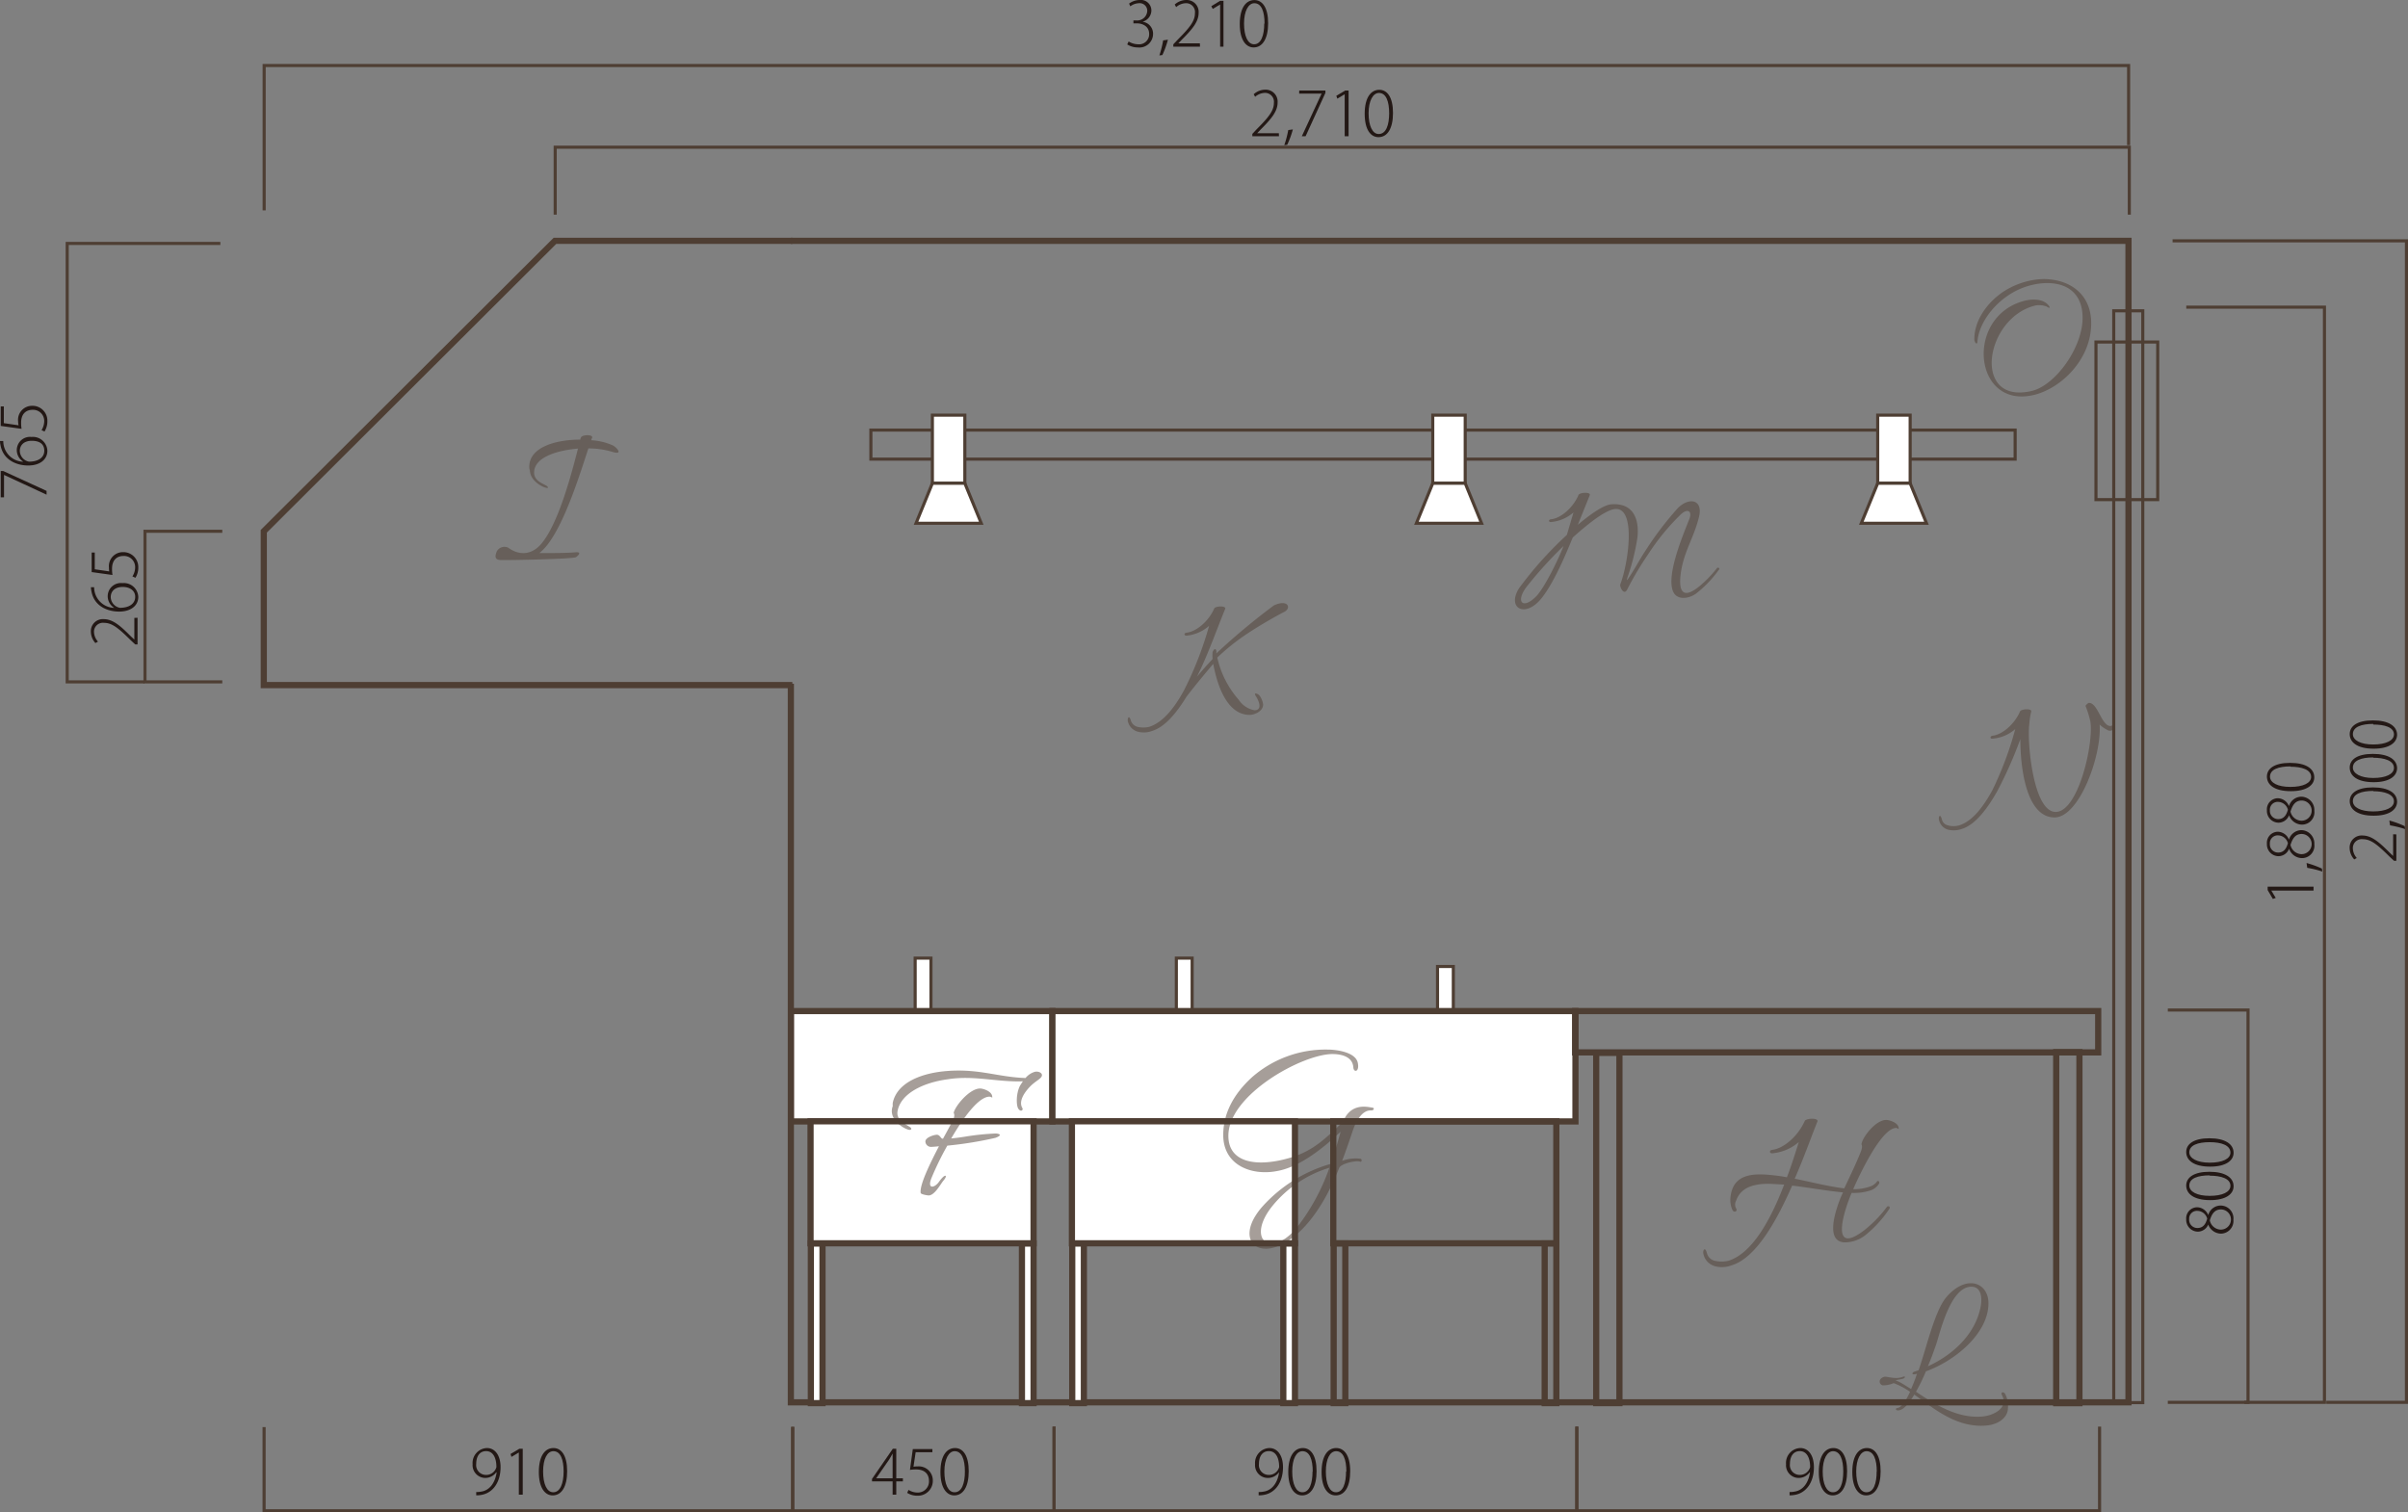 <svg xmlns="http://www.w3.org/2000/svg" width="388.79" height="244.22" viewBox="0 0 388.79 244.22"><rect x="0" y="0" width="388.79" height="244.22" fill="#808080" stroke="none"/><defs><style>.cls-1,.cls-5{fill:#fff;}.cls-1,.cls-2,.cls-4,.cls-5{stroke:#4e3e33;stroke-miterlimit:10;}.cls-1,.cls-2{stroke-width:0.5px;}.cls-2,.cls-4{fill:none;}.cls-3{fill:#231815;}.cls-6{opacity:0.5;}.cls-7{fill:#4e3e33;}</style></defs><g id="レイヤー_2" data-name="レイヤー 2"><g id="PC"><rect class="cls-1" x="147.76" y="154.72" width="2.55" height="13.26"/><rect class="cls-1" x="189.93" y="154.72" width="2.55" height="13.26"/><rect class="cls-1" x="232.1" y="156.07" width="2.55" height="13.26"/><rect class="cls-2" x="140.61" y="69.45" width="184.75" height="4.69"/><path class="cls-3" d="M22.21,99.76v4.3h-.38l-.72-.67c-1.93-1.91-3-2.81-4.29-2.81a1.44,1.44,0,0,0-1.64,1.52,2.46,2.46,0,0,0,.64,1.51l-.42.23a2.8,2.8,0,0,1-.73-1.86,1.93,1.93,0,0,1,2.06-2c1.44,0,2.64,1,4.36,2.74l.6.56h0v-3.5Z"/><path class="cls-3" d="M18.39,98.12a2.19,2.19,0,0,1-1-1.84,2.13,2.13,0,0,1,2.37-2.12,2.34,2.34,0,0,1,2.57,2.23c0,1.35-1.13,2.37-3.1,2.37-1.79,0-4-.81-4.46-3.24a3.51,3.51,0,0,1-.09-.7h.52a3.34,3.34,0,0,0,3.19,3.34Zm1.42-3.34c-1.25,0-1.93.69-1.93,1.65a1.81,1.81,0,0,0,1.48,1.72c1.47,0,2.47-.64,2.47-1.78C21.83,95.4,21,94.78,19.81,94.78Z"/><path class="cls-3" d="M14.8,89.23h.5v2.7l2.34.34a3.29,3.29,0,0,1-.05-.64,2.26,2.26,0,0,1,2.26-2.47,2.41,2.41,0,0,1,2.48,2.46,3.09,3.09,0,0,1-.46,1.68l-.49-.22a2.76,2.76,0,0,0,.44-1.48,1.79,1.79,0,0,0-1.89-1.82c-1.06,0-1.84.65-1.84,2.07a6.33,6.33,0,0,0,.07,1l-3.36-.47Z"/><path class="cls-3" d="M.12,80.31V76.06h.4l7,3.21v.61L.65,76.69h0v3.62Z"/><path class="cls-3" d="M3.71,74.52a2.19,2.19,0,0,1-1-1.84,2.13,2.13,0,0,1,2.37-2.12A2.34,2.34,0,0,1,7.65,72.8c0,1.34-1.12,2.37-3.1,2.37-1.79,0-4-.82-4.46-3.25a3.43,3.43,0,0,1-.09-.7H.53a3.33,3.33,0,0,0,3.18,3.34Zm1.42-3.34c-1.25,0-1.93.69-1.93,1.66a1.82,1.82,0,0,0,1.48,1.71c1.47,0,2.47-.64,2.47-1.77S6.32,71.18,5.13,71.18Z"/><path class="cls-3" d="M.12,65.63h.5v2.7L3,68.68A3.48,3.48,0,0,1,2.92,68a2.26,2.26,0,0,1,2.25-2.47A2.4,2.4,0,0,1,7.65,68a3.06,3.06,0,0,1-.46,1.68l-.48-.22A2.83,2.83,0,0,0,7.14,68a1.79,1.79,0,0,0-1.88-1.82c-1.06,0-1.85.65-1.85,2.07a6.24,6.24,0,0,0,.07,1L.12,68.78Z"/><polyline class="cls-2" points="42.65 33.97 42.65 10.58 343.68 10.58 343.68 23.44"/><path class="cls-3" d="M184.52,3.52a1.93,1.93,0,0,1,1.65,1.94,2.2,2.2,0,0,1-2.45,2.2A3.11,3.11,0,0,1,182,7.17l.23-.47a3,3,0,0,0,1.53.45,1.62,1.62,0,0,0,1.78-1.67c0-1.19-1-1.71-2-1.71H183V3.3h.48a1.62,1.62,0,0,0,1.75-1.48,1.22,1.22,0,0,0-1.36-1.3,2.43,2.43,0,0,0-1.37.5L182.3.58A2.91,2.91,0,0,1,184,0a1.7,1.7,0,0,1,1.9,1.73,1.91,1.91,0,0,1-1.37,1.76Z"/><path class="cls-3" d="M188.57,6.41a14.48,14.48,0,0,1-.9,2.48l-.48.06a16.55,16.55,0,0,0,.61-2.43Z"/><path class="cls-3" d="M193.75,7.54h-4.31V7.16l.68-.72c1.91-1.93,2.81-3,2.81-4.29A1.43,1.43,0,0,0,191.41.52a2.45,2.45,0,0,0-1.51.63l-.23-.42A2.8,2.8,0,0,1,191.53,0a1.93,1.93,0,0,1,2,2.06c0,1.44-1,2.64-2.74,4.37l-.56.59V7h3.5Z"/><path class="cls-3" d="M197,7.54V.72h0l-1.19.72L195.58,1,197,.13h.54V7.54Z"/><path class="cls-3" d="M200.17,3.88c0-2.72,1.07-3.87,2.36-3.87s2.22,1.21,2.22,3.74-.92,3.91-2.34,3.91C201.17,7.66,200.17,6.46,200.17,3.88Zm4-.08c0-1.92-.49-3.28-1.65-3.28-.95,0-1.66,1.25-1.66,3.28s.61,3.35,1.62,3.35C203.64,7.15,204.12,5.65,204.12,3.8Z"/><polyline class="cls-2" points="170.19 230.37 170.19 243.96 254.59 243.96 254.59 230.37"/><polyline class="cls-2" points="254.59 230.37 254.59 243.96 338.99 243.96 338.99 230.37"/><polyline class="cls-2" points="127.99 230.38 127.99 243.97 170.19 243.97 170.19 230.38"/><polyline class="cls-2" points="42.64 230.45 42.64 243.96 127.98 243.96 127.98 230.45"/><path class="cls-3" d="M80.12,237.75a2.19,2.19,0,0,1-1.81.91,2.06,2.06,0,0,1-2-2.23,2.41,2.41,0,0,1,2.3-2.6c1.28,0,2.21,1.13,2.21,3.09,0,2.42-1.22,4.11-3,4.46a4.35,4.35,0,0,1-.93.09v-.54a3.33,3.33,0,0,0,.78-.06c1.51-.22,2.31-1.6,2.52-3.12Zm-3.23-1.36a1.58,1.58,0,0,0,1.54,1.78,1.7,1.7,0,0,0,1.72-1.26c0-1.56-.58-2.58-1.66-2.58S76.89,235.21,76.89,236.39Z"/><path class="cls-3" d="M83.77,241.36v-6.81h0l-1.19.71-.15-.47,1.42-.84h.55v7.41Z"/><path class="cls-3" d="M87,237.7c0-2.72,1.07-3.87,2.36-3.87s2.21,1.21,2.21,3.74-.91,3.91-2.34,3.91C88,241.48,87,240.28,87,237.7Zm4-.08c0-1.91-.49-3.28-1.65-3.28-1,0-1.66,1.25-1.66,3.28s.61,3.35,1.62,3.35C90.47,241,91,239.48,91,237.62Z"/><path class="cls-3" d="M144.71,241.36h-.59v-2.15h-3.33v-.39l3.36-4.87h.56v4.77h1.07v.49h-1.07Zm-3.25-2.64h2.66v-2.91c0-.38,0-.75,0-1.09h0c-.23.43-.4.7-.58,1l-2.08,3Z"/><path class="cls-3" d="M150.54,234v.51h-2.7l-.35,2.34a3.48,3.48,0,0,1,.65-.05,2.26,2.26,0,0,1,2.47,2.25,2.4,2.4,0,0,1-2.46,2.48,3.06,3.06,0,0,1-1.68-.46l.22-.48a2.74,2.74,0,0,0,1.48.43,1.79,1.79,0,0,0,1.82-1.88c0-1.06-.65-1.85-2.07-1.85a6.24,6.24,0,0,0-1,.07l.46-3.36Z"/><path class="cls-3" d="M151.84,237.7c0-2.72,1.07-3.87,2.36-3.87s2.21,1.21,2.21,3.74-.91,3.91-2.34,3.91C152.84,241.48,151.84,240.28,151.84,237.7Zm3.95-.08c0-1.91-.49-3.28-1.65-3.28-.95,0-1.66,1.25-1.66,3.28s.61,3.35,1.62,3.35C155.31,241,155.79,239.48,155.79,237.62Z"/><path class="cls-3" d="M206.5,237.75a2.19,2.19,0,0,1-1.81.91,2.06,2.06,0,0,1-2.05-2.23,2.41,2.41,0,0,1,2.3-2.6c1.28,0,2.21,1.13,2.21,3.09,0,2.42-1.22,4.11-3,4.46a4.35,4.35,0,0,1-.93.09v-.54a3.33,3.33,0,0,0,.78-.06c1.51-.22,2.31-1.6,2.52-3.12Zm-3.23-1.36a1.58,1.58,0,0,0,1.54,1.78,1.7,1.7,0,0,0,1.72-1.26c0-1.56-.58-2.58-1.66-2.58S203.27,235.21,203.27,236.39Z"/><path class="cls-3" d="M208,237.7c0-2.72,1.07-3.87,2.36-3.87s2.21,1.21,2.21,3.74-.91,3.91-2.34,3.91C209,241.48,208,240.28,208,237.7Zm3.95-.08c0-1.91-.49-3.28-1.65-3.28-1,0-1.66,1.25-1.66,3.28s.61,3.35,1.62,3.35C211.44,241,211.92,239.48,211.92,237.62Z"/><path class="cls-3" d="M213.38,237.7c0-2.72,1.07-3.87,2.36-3.87S218,235,218,237.57s-.91,3.91-2.34,3.91C214.38,241.48,213.38,240.28,213.38,237.7Zm4-.08c0-1.91-.49-3.28-1.65-3.28-1,0-1.66,1.25-1.66,3.28s.61,3.35,1.62,3.35C216.85,241,217.33,239.48,217.33,237.62Z"/><path class="cls-3" d="M292.19,237.75a2.2,2.2,0,0,1-1.82.91,2.05,2.05,0,0,1-2-2.23,2.4,2.4,0,0,1,2.3-2.6c1.28,0,2.2,1.13,2.2,3.09,0,2.42-1.22,4.11-3,4.46a4.41,4.41,0,0,1-.93.09v-.54a3.36,3.36,0,0,0,.78-.06c1.51-.22,2.31-1.6,2.52-3.12ZM289,236.39a1.58,1.58,0,0,0,1.54,1.78,1.71,1.71,0,0,0,1.72-1.26c0-1.56-.59-2.58-1.66-2.58S289,235.21,289,236.39Z"/><path class="cls-3" d="M293.66,237.7c0-2.72,1.07-3.87,2.36-3.87s2.21,1.21,2.21,3.74-.91,3.91-2.34,3.91C294.66,241.48,293.66,240.28,293.66,237.7Zm3.95-.08c0-1.91-.49-3.28-1.65-3.28-.95,0-1.67,1.25-1.67,3.28s.62,3.35,1.63,3.35C297.13,241,297.61,239.48,297.61,237.62Z"/><path class="cls-3" d="M299.07,237.7c0-2.72,1.07-3.87,2.36-3.87s2.21,1.21,2.21,3.74-.91,3.91-2.34,3.91C300.07,241.48,299.07,240.28,299.07,237.7Zm3.95-.08c0-1.91-.49-3.28-1.65-3.28-.95,0-1.67,1.25-1.67,3.28s.62,3.35,1.63,3.35C302.54,241,303,239.48,303,237.62Z"/><polyline class="cls-4" points="127.69 38.89 343.66 38.89 343.66 226.45 127.69 226.45 127.69 110.41"/><polyline class="cls-4" points="127.93 110.63 42.59 110.63 42.59 85.79 89.6 38.89 127.93 38.89"/><polyline class="cls-2" points="89.64 34.66 89.64 23.77 343.79 23.77 343.79 34.66"/><rect class="cls-5" x="130.92" y="200.79" width="1.88" height="25.79"/><rect class="cls-5" x="165" y="200.79" width="1.88" height="25.79"/><rect class="cls-5" x="127.72" y="163.27" width="42.2" height="17.82"/><rect class="cls-5" x="130.87" y="181.07" width="36.01" height="19.7"/><rect class="cls-5" x="173.12" y="200.79" width="1.88" height="25.79"/><rect class="cls-5" x="207.2" y="200.79" width="1.88" height="25.79"/><rect class="cls-5" x="169.92" y="163.27" width="84.45" height="17.82"/><rect class="cls-5" x="173.07" y="181.07" width="36.01" height="19.7"/><rect class="cls-4" x="215.33" y="200.79" width="1.88" height="25.79"/><rect class="cls-4" x="249.4" y="200.79" width="1.88" height="25.79"/><rect class="cls-4" x="215.27" y="181.07" width="36.01" height="19.7"/><rect class="cls-4" x="257.72" y="170.02" width="3.75" height="56.56"/><rect class="cls-4" x="254.32" y="163.27" width="84.45" height="6.67"/><rect class="cls-4" x="331.99" y="169.9" width="3.75" height="56.69"/><rect class="cls-1" x="150.54" y="67.04" width="5.24" height="10.99"/><polygon class="cls-1" points="158.43 84.5 147.9 84.5 150.54 78.04 155.78 78.04 158.43 84.5"/><rect class="cls-1" x="231.33" y="67.04" width="5.24" height="10.99"/><polygon class="cls-1" points="239.21 84.5 228.69 84.5 231.33 78.04 236.57 78.04 239.21 84.5"/><rect class="cls-1" x="303.17" y="67.04" width="5.24" height="10.99"/><polygon class="cls-1" points="311.05 84.5 300.52 84.5 303.17 78.04 308.41 78.04 311.05 84.5"/><rect class="cls-2" x="341.28" y="50.19" width="4.69" height="176.31"/><rect class="cls-2" x="338.41" y="55.23" width="9.97" height="25.45"/><path class="cls-3" d="M206.5,22h-4.3v-.38l.67-.72c1.92-1.92,2.81-3,2.81-4.28A1.44,1.44,0,0,0,204.16,15a2.53,2.53,0,0,0-1.51.63l-.23-.41a2.77,2.77,0,0,1,1.86-.74,1.93,1.93,0,0,1,2,2.07c0,1.43-1,2.63-2.73,4.36l-.57.6v0h3.5Z"/><path class="cls-3" d="M208.74,20.9a14.37,14.37,0,0,1-.91,2.48l-.47.06A16.6,16.6,0,0,0,208,21Z"/><path class="cls-3" d="M209.77,14.62H214V15l-3.2,7h-.61l3.19-6.88v0h-3.62Z"/><path class="cls-3" d="M217.11,22V15.22h0l-1.19.71-.16-.46,1.43-.85h.55V22Z"/><path class="cls-3" d="M220.34,18.37c0-2.72,1.07-3.87,2.36-3.87s2.21,1.21,2.21,3.74-.91,3.91-2.34,3.91C221.34,22.15,220.34,21,220.34,18.37Zm3.95-.08c0-1.91-.49-3.28-1.65-3.28-.95,0-1.67,1.25-1.67,3.28s.62,3.35,1.63,3.35C223.81,21.64,224.29,20.15,224.29,18.29Z"/><polyline class="cls-2" points="23.32 110.11 10.85 110.11 10.85 39.31 35.58 39.31"/><polyline class="cls-2" points="35.89 110.11 23.41 110.11 23.41 85.79 35.89 85.79"/><polyline class="cls-2" points="350.78 38.89 388.54 38.89 388.54 226.45 375.59 226.45"/><polyline class="cls-2" points="352.99 49.6 375.3 49.6 375.3 226.45 362.36 226.45"/><polyline class="cls-2" points="350.01 163.1 362.96 163.1 362.96 226.45 350.01 226.45"/><path class="cls-3" d="M386.91,134.74V139h-.38l-.72-.67c-1.93-1.91-3-2.81-4.29-2.81a1.43,1.43,0,0,0-1.63,1.52,2.45,2.45,0,0,0,.63,1.51l-.41.23a2.75,2.75,0,0,1-.74-1.86,1.93,1.93,0,0,1,2.06-2c1.44,0,2.64,1,4.37,2.74l.59.56h0v-3.5Z"/><path class="cls-3" d="M385.78,132.5a14.37,14.37,0,0,1,2.48.91l.06.47a16.6,16.6,0,0,0-2.43-.6Z"/><path class="cls-3" d="M383.25,131.72c-2.72,0-3.87-1.07-3.87-2.36s1.21-2.21,3.74-2.21,3.91.91,3.91,2.34C387,130.72,385.83,131.72,383.25,131.72Zm-.08-4c-1.91,0-3.28.49-3.28,1.65,0,1,1.25,1.66,3.28,1.66s3.35-.61,3.35-1.62C386.52,128.25,385,127.77,383.17,127.77Z"/><path class="cls-3" d="M383.25,126.31c-2.72,0-3.87-1.07-3.87-2.36s1.21-2.21,3.74-2.21,3.91.91,3.91,2.34C387,125.31,385.83,126.31,383.25,126.31Zm-.08-4c-1.91,0-3.28.49-3.28,1.65,0,.95,1.25,1.67,3.28,1.67s3.35-.62,3.35-1.63C386.52,122.84,385,122.36,383.17,122.36Z"/><path class="cls-3" d="M383.25,120.9c-2.72,0-3.87-1.07-3.87-2.36s1.21-2.21,3.74-2.21,3.91.91,3.91,2.34C387,119.9,385.83,120.9,383.25,120.9Zm-.08-4c-1.91,0-3.28.49-3.28,1.65,0,1,1.25,1.67,3.28,1.67s3.35-.62,3.35-1.63C386.52,117.43,385,117,383.17,117Z"/><path class="cls-3" d="M373.54,143.81h-6.82v0l.72,1.19-.47.16-.84-1.43v-.55h7.41Z"/><path class="cls-3" d="M372.41,139.36a15.39,15.39,0,0,1,2.48.9l.06.48a15.42,15.42,0,0,0-2.43-.6Z"/><path class="cls-3" d="M369.59,137.06a1.85,1.85,0,0,1-1.68,1.2,1.9,1.9,0,0,1-1.9-2,1.79,1.79,0,0,1,1.77-1.95,2,2,0,0,1,1.79,1.27h0a2.13,2.13,0,0,1,2-1.53,2.16,2.16,0,0,1,2.1,2.29,2,2,0,0,1-2,2.23,2.23,2.23,0,0,1-2.07-1.49Zm-1.76.61c.87,0,1.32-.59,1.57-1.51a1.68,1.68,0,0,0-1.57-1.26,1.26,1.26,0,0,0-1.34,1.35A1.32,1.32,0,0,0,367.83,137.67Zm3.81-3c-1,0-1.48.67-1.82,1.77a1.86,1.86,0,0,0,1.75,1.49,1.63,1.63,0,0,0,.07-3.26Z"/><path class="cls-3" d="M369.59,131.65a1.85,1.85,0,0,1-1.68,1.2,1.9,1.9,0,0,1-1.9-2,1.79,1.79,0,0,1,1.77-1.95,2,2,0,0,1,1.79,1.27h0a2.12,2.12,0,0,1,2-1.52,2.15,2.15,0,0,1,2.1,2.28,2,2,0,0,1-2,2.23,2.23,2.23,0,0,1-2.07-1.49Zm-1.76.62c.87,0,1.32-.6,1.57-1.52a1.68,1.68,0,0,0-1.57-1.26,1.26,1.26,0,0,0-1.34,1.35A1.33,1.33,0,0,0,367.83,132.27Zm3.81-3c-1,0-1.48.67-1.82,1.78a1.86,1.86,0,0,0,1.75,1.48,1.63,1.63,0,0,0,.07-3.26Z"/><path class="cls-3" d="M369.88,127.76c-2.72,0-3.87-1.07-3.87-2.36s1.21-2.21,3.74-2.21,3.91.91,3.91,2.34C373.66,126.76,372.46,127.76,369.88,127.76Zm-.08-4c-1.92,0-3.29.49-3.29,1.65,0,1,1.25,1.66,3.29,1.66s3.35-.61,3.35-1.62C373.15,124.29,371.65,123.81,369.8,123.81Z"/><path class="cls-3" d="M356.56,197.69a1.85,1.85,0,0,1-1.68,1.2,1.91,1.91,0,0,1-1.9-2,1.79,1.79,0,0,1,1.77-1.94,2,2,0,0,1,1.79,1.27h0a2.07,2.07,0,0,1,4.06.75,2.05,2.05,0,0,1-2,2.24,2.23,2.23,0,0,1-2.07-1.49Zm-1.76.61c.87,0,1.32-.59,1.57-1.51a1.68,1.68,0,0,0-1.57-1.26,1.25,1.25,0,0,0-1.34,1.34A1.32,1.32,0,0,0,354.8,198.3Zm3.81-3c-1,0-1.49.67-1.82,1.77a1.86,1.86,0,0,0,1.75,1.49,1.63,1.63,0,0,0,.07-3.26Z"/><path class="cls-3" d="M356.85,193.8c-2.72,0-3.87-1.08-3.87-2.36s1.21-2.22,3.74-2.22,3.91.92,3.91,2.34C360.63,192.79,359.43,193.8,356.85,193.8Zm-.08-4c-1.92,0-3.29.48-3.29,1.64,0,1,1.25,1.67,3.29,1.67s3.35-.61,3.35-1.63C360.12,190.32,358.62,189.85,356.77,189.85Z"/><path class="cls-3" d="M356.85,188.39c-2.72,0-3.87-1.07-3.87-2.36s1.21-2.22,3.74-2.22,3.91.92,3.91,2.35C360.63,187.38,359.43,188.39,356.85,188.39Zm-.08-3.95c-1.92,0-3.29.49-3.29,1.65,0,.95,1.25,1.66,3.29,1.66s3.35-.61,3.35-1.62C360.12,184.92,358.62,184.44,356.77,184.44Z"/><g class="cls-6"><path class="cls-7" d="M93.32,72.44c-3.58.3-7.21,1.49-7.08,4,.1,1.26,1.45,1.66,2,2,.37.26.27.43-.06.33-.8-.17-2.58-1.23-2.62-2.78a2.27,2.27,0,0,1-.1-.4c-.19-3.34,4.21-4.6,8.24-4.6a.63.63,0,0,1,.1-.33c.1-.46,1.89-.56,1.82,0a2,2,0,0,0-.17.43,9.71,9.71,0,0,1,3.54.86c.5.24,1.79,1.62-.19,1A13.25,13.25,0,0,0,95,72.41c-1.32,4-3.74,11.91-6.65,15.61a8.61,8.61,0,0,1-1.26,1.29c2.42,0,4.5,0,5.89-.13,1.09-.06.23.66,0,.8-.6.29-10.46.49-12,.46-.86,0-1.23-.3-.76-1.42a1.41,1.41,0,0,1,1.85-.57c1.32,1,3.67,1.63,5.62-1C90.31,84,92.29,76.45,93.32,72.44Z"/></g><g class="cls-6"><path class="cls-7" d="M164.47,179.11c-.4-.4-.47-2.48.23-3.81.16-.23.3-.49.46-.69-4.1.16-7.94-1-12.11-.33-4,.53-7.51,2.28-8.1,5-.4,1.62,1.32,2.25,2,2.74.4.3.1.53-.29.4-1.13-.33-3.25-1.85-2.52-3.8a3.94,3.94,0,0,1,0-.53c.7-3.31,4.7-4.87,9-5.16,5.09-.34,8,1,12.44,1.15a3.07,3.07,0,0,1,1.49-1c.76-.17,1.58.36.92,1-.33.33-1,.7-1.59,1.29-1,1-2,2.48-1.32,3.58C165.23,179.24,164.86,179.6,164.47,179.11Zm-11.81,10.75c.23.16-.37.83-.4.86-.53.73-1.42,2.32-2.32,2.32-.19,0-1.25-.17-1.29-.4-.19-1.29,1.46-4.67,2.95-7.54-.53.06-1.09.1-1.33.1a.91.91,0,0,1-.86-.87c0-.66,1.39-1.09,1.86-1.09s.66.63.89.63h.1c.66-1.19,1.22-2.25,1.52-2.81.43-.83.3-1.16.2-1.36.23-1.09,2.55-3.93,4.27-3.93.43,0,2.08.46,1.95,1.49a.78.78,0,0,0-.43-.17c-1.75,0-4.2,3.34-6.19,6.75.73-.07,1.49-.17,2.29-.3a40.44,40.44,0,0,1,4.86-.5c.46,0,1.32.2,0,.7a60.73,60.73,0,0,1-7.78,1.26,48.13,48.13,0,0,0-2.51,5.12c-.8,1.89.33,1.76,1.06.86C151.93,190.39,152.39,189.83,152.66,189.86Z"/></g><g class="cls-6"><path class="cls-7" d="M291.36,181.08c.1-.5,2.22-.63,2.09,0-.86,2.08-2.09,5.62-3.68,9.26,2.68.53,5.43,1.26,8,1.56.89-1.89,1.82-3.81,2.61-5.76.36-.86.27-1.16.17-1.36.1-1.05,2.25-3.93,4-3.93.43,0,2.11.43,2,1.45-.09,0-.26-.16-.39-.16-2.42,0-6,7.74-6.95,9.89a7.71,7.71,0,0,0,2.81-.46,2.14,2.14,0,0,0,1-.73c.2-.33.57,0,.33.36a2.66,2.66,0,0,1-1.25,1,8.69,8.69,0,0,1-3.14.43c-1.33,3.11-3.54,10.32,2.08,6a19.9,19.9,0,0,0,3.64-3.77c.13-.13.56-.1.4.3a18.9,18.9,0,0,1-3.91,4.3,5.41,5.41,0,0,1-3.24,1.16c-3.18,0-1.65-4.73-1.06-6.39a17.1,17.1,0,0,1,.7-1.68c-2.78-.27-5.46-.77-8.21-1.1-2.55,5.79-5.85,11.68-9.76,12.87a4.37,4.37,0,0,1-2.74.14,2.61,2.61,0,0,1-1.82-1.92c-.17-.57.23-1.39.56-.17a1.68,1.68,0,0,0,1.26,1.22,4.84,4.84,0,0,0,2.21,0c3.91-1.22,6.88-6.78,9-12.3l-1.75-.1c-2.31-.13-5.13.16-6,2.68a1.28,1.28,0,0,0,0,1.29c.26.43-.3.73-.59.26a3.91,3.91,0,0,1-.34-2c.37-4,3.81-4,7.12-3.61.66.07,1.35.17,2,.3.77-2,1.39-4,1.92-5.69a7.61,7.61,0,0,1-4.3,1.82c-.49,0-.46-.5,0-.56C288.05,185.45,290.3,183.43,291.36,181.08Z"/></g><g class="cls-6"><path class="cls-7" d="M214.87,187.94c.56-1.68,1.09-3.4,1.59-5.19-3.47,3.28-7.05,5.79-10.26,6.35-4.07.8-8.7-.89-8.7-5.82,0-3.37,1.56-6.48,4.57-9.26a18,18,0,0,1,12.4-4.53c1.06,0,4.47.33,4.77,2.21.26,1.42-.66,1.52-.73.7-.1-1.76-1.89-2.19-3.37-2.19-4.83,0-16.81,6.55-16.81,13.2,0,4.5,4.83,5.1,10.09,3.51,3.71-1.13,5.62-3.11,8.44-5.79,1.25-3.21,4.16-2.32,4.66-2.28s.3.49-.13.46c-1.36-.07-2.38,1.49-3,3.34-.53,1.59-1.09,3.21-1.69,4.8a6.53,6.53,0,0,1,3-.33c.27.16.14.59-.13.46-.49-.23-3,.27-3.34,1-7.31,18.59-19.35,14.15-12.4,6.25A23.53,23.53,0,0,1,214.87,187.94Zm-9.39,6.75c-4.4,5.43-.33,8.7,3.93,3.51a33.82,33.82,0,0,0,5.23-9.63A19,19,0,0,0,205.48,194.69Z"/></g><g class="cls-6"><path class="cls-7" d="M191.56,102.65c-.42,0-.42-.42,0-.48,1.63-.17,3.6-1.88,4.47-3.88.12-.42,1.89-.53,1.8,0-1.51,3.68-2.81,7.48-4.58,11,.7-.87,1.52-1.77,2.53-2.87a6.27,6.27,0,0,1,0-1.09c.08-.31.48-.88.62-.17a3,3,0,0,0,0,.42l0-.08a110.25,110.25,0,0,1,9.28-7.74c2.34-1.07,2.87.48,1.63,1.07-.42.2-3.37,1.8-5.71,3.35a35.63,35.63,0,0,0-5.06,4A15.35,15.35,0,0,0,200,113a3.89,3.89,0,0,0,2.53,1.69c1.38,0,.7-1.58.25-2.25s.2-.48.54-.17a3.06,3.06,0,0,1,.62,1.49c0,1.15-1.47,1.68-2.17,1.68-3.57,0-5.2-4.55-5.88-8.24-1.63,1.92-3.34,4-4.33,5.32-1.66,2.7-3.51,4.89-5.54,5.51a3.8,3.8,0,0,1-2.36.11,2.26,2.26,0,0,1-1.55-1.63c-.14-.48.2-1.18.48-.14a1.5,1.5,0,0,0,1.07,1,4.1,4.1,0,0,0,1.88,0c2.23-.7,4.08-3.06,5.63-5.9a56.66,56.66,0,0,0,4.05-10.41A6.45,6.45,0,0,1,191.56,102.65Z"/></g><g class="cls-6"><path class="cls-7" d="M309.78,221.27c.73-2.16,1.29-4.21,1.55-5,.92-3,1.85-5.6,3-6.89,3.23-3.66,6.72-2.25,6.72,1.07,0,4.92-5.46,9.33-10.1,11a29.49,29.49,0,0,1-1.6,3.29c3,2,6.64,4.36,10.71,4,1.72-.14,4.33-1.33,3.15-3.49-.22-.51.34-.56.56-.11a4.2,4.2,0,0,1,.43,2.25c0,1.35-1.33,2.64-3.55,2.81-4.81.39-8.46-2.79-11.58-5-.93,1.61-1.92,2.68-2.76,2.54-.31-.06-.2-.37,0-.37.68-.06,1.41-1.13,2.08-2.62a11.94,11.94,0,0,0-2.64-1.4,4.43,4.43,0,0,1-1.8.36c-.62-.22-.7-1.09.25-1.37.42-.14,1.77.47,3,0,.17-.09.65-.09.17.25-.26.14-1.07.2-1.3.31a9.08,9.08,0,0,1,1,.48l1.49.92a23.56,23.56,0,0,0,.95-2.47.75.75,0,0,1-.33.08c-.62.12-.42-.31-.06-.42Zm1.49-.64c4.05-1.83,7.68-5.21,8.52-9.62.31-1.66,0-3.23-1.49-3.23-3.32,0-4.95,7-5.68,9.28C312.37,217.76,311.92,219.11,311.27,220.63Z"/></g><g class="cls-6"><path class="cls-7" d="M274.32,83.45c-.87,3.6-2.59,5.74-3,9.59-.31,3.21,1,3.24,2.89,1.77a18.39,18.39,0,0,0,3-3.06c.14-.2.54,0,.34.22a18.44,18.44,0,0,1-3.68,3.86c-1.24.92-3.38,1.21-3.86-.68-.81-2.9,1.92-9.19,2.73-11.3.51-1.24-.17-1.83-1.29-.85a36.53,36.53,0,0,0-5.32,6.47,51.22,51.22,0,0,0-3.37,5.65c-.56,1.24-1.3-.45-1.15-.76,1.29-3.34,2.56-12.17-.68-12.17-1.46,0-4.22,2.11-7,4.61-.7,1.66-2.75,6.89-5,9.76-2.64,3.34-5.71,1.68-3.66-1.58a59.78,59.78,0,0,1,7.71-8.6l1.07-3.63a6.37,6.37,0,0,1-3.66,1.55c-.42,0-.36-.43.06-.45,1.6-.17,3.57-1.92,4.41-3.91.15-.42,1.95-.54,1.83,0l-1.94,4.81c2.2-1.86,4.28-3.27,5.49-3.32,3.71-.23,4.44,2.75,4.13,5.4a35.11,35.11,0,0,1-1.46,6c-.09.28-.51,1.41.08.45,1-1.46,1.74-2.95,2.79-4.52a52.13,52.13,0,0,1,5.14-6.73C272.71,80.25,275,80.64,274.32,83.45Zm-26.24,12.8c1.35-1.44,3.65-6.16,4.36-8.07a65.47,65.47,0,0,0-6,6.63C244.65,97.23,245.89,98.5,248.08,96.25Z"/></g><g class="cls-6"><path class="cls-7" d="M321.69,119.28c-.42.06-.39-.42,0-.47,1.63-.17,3.6-1.92,4.45-3.91.14-.42,1.94-.54,1.82,0a11.19,11.19,0,0,0-.31,2c-.39,2.65.57,14.21,4.25,14.21s6.19-11.17,5.6-14.63a16.52,16.52,0,0,0-.76-2.45c-.06-.14.39-.5.53-.53,1.21,0,1.8,2.53,2.76,3.4a1,1,0,0,0,.7.34c.08,0,.2-.08.34-.08s.28.11.31.28-.34.53-.62.56a1,1,0,0,1-.59-.17A5,5,0,0,1,339,117c.36,5-3.29,15-7.28,15-4.45,0-5.52-7.65-5.52-12.65a66.7,66.7,0,0,1-3.71,8.38c-1.69,3-3.63,5.48-5.74,6.13a3.92,3.92,0,0,1-2.25.11,2.05,2.05,0,0,1-1.43-1.58c-.14-.44.17-1.12.45-.11a1.27,1.27,0,0,0,1,1,3.23,3.23,0,0,0,1.8,0c2.11-.65,3.86-2.93,5.35-5.65a55,55,0,0,0,3.71-9.9A6.3,6.3,0,0,1,321.69,119.28Z"/></g><g class="cls-6"><path class="cls-7" d="M328.32,63.79c-9.79,2.28-11.14-12.94-1.24-15.27,1.1-.23,2.65-.28,3.55.65.39.42.33.53.22.53s-.28-.14-.45-.22a3.51,3.51,0,0,0-1.77-.15c-8.21,2-10.29,16.06-.62,13.81,3.82-.87,8.35-7.08,8.24-12-.08-3.85-2.62-5.68-6.47-5.4A11.66,11.66,0,0,0,324,47.87c-2.53,1.77-4.53,4.64-4.73,7.31-.05.65-.5.09-.5-.42,0-2.81,1.8-5.59,4.38-7.45a12.58,12.58,0,0,1,6.7-2.25c4.5,0,7.79,2.56,7.79,7.12C337.66,58.08,332.71,62.78,328.32,63.79Z"/></g></g></g></svg>